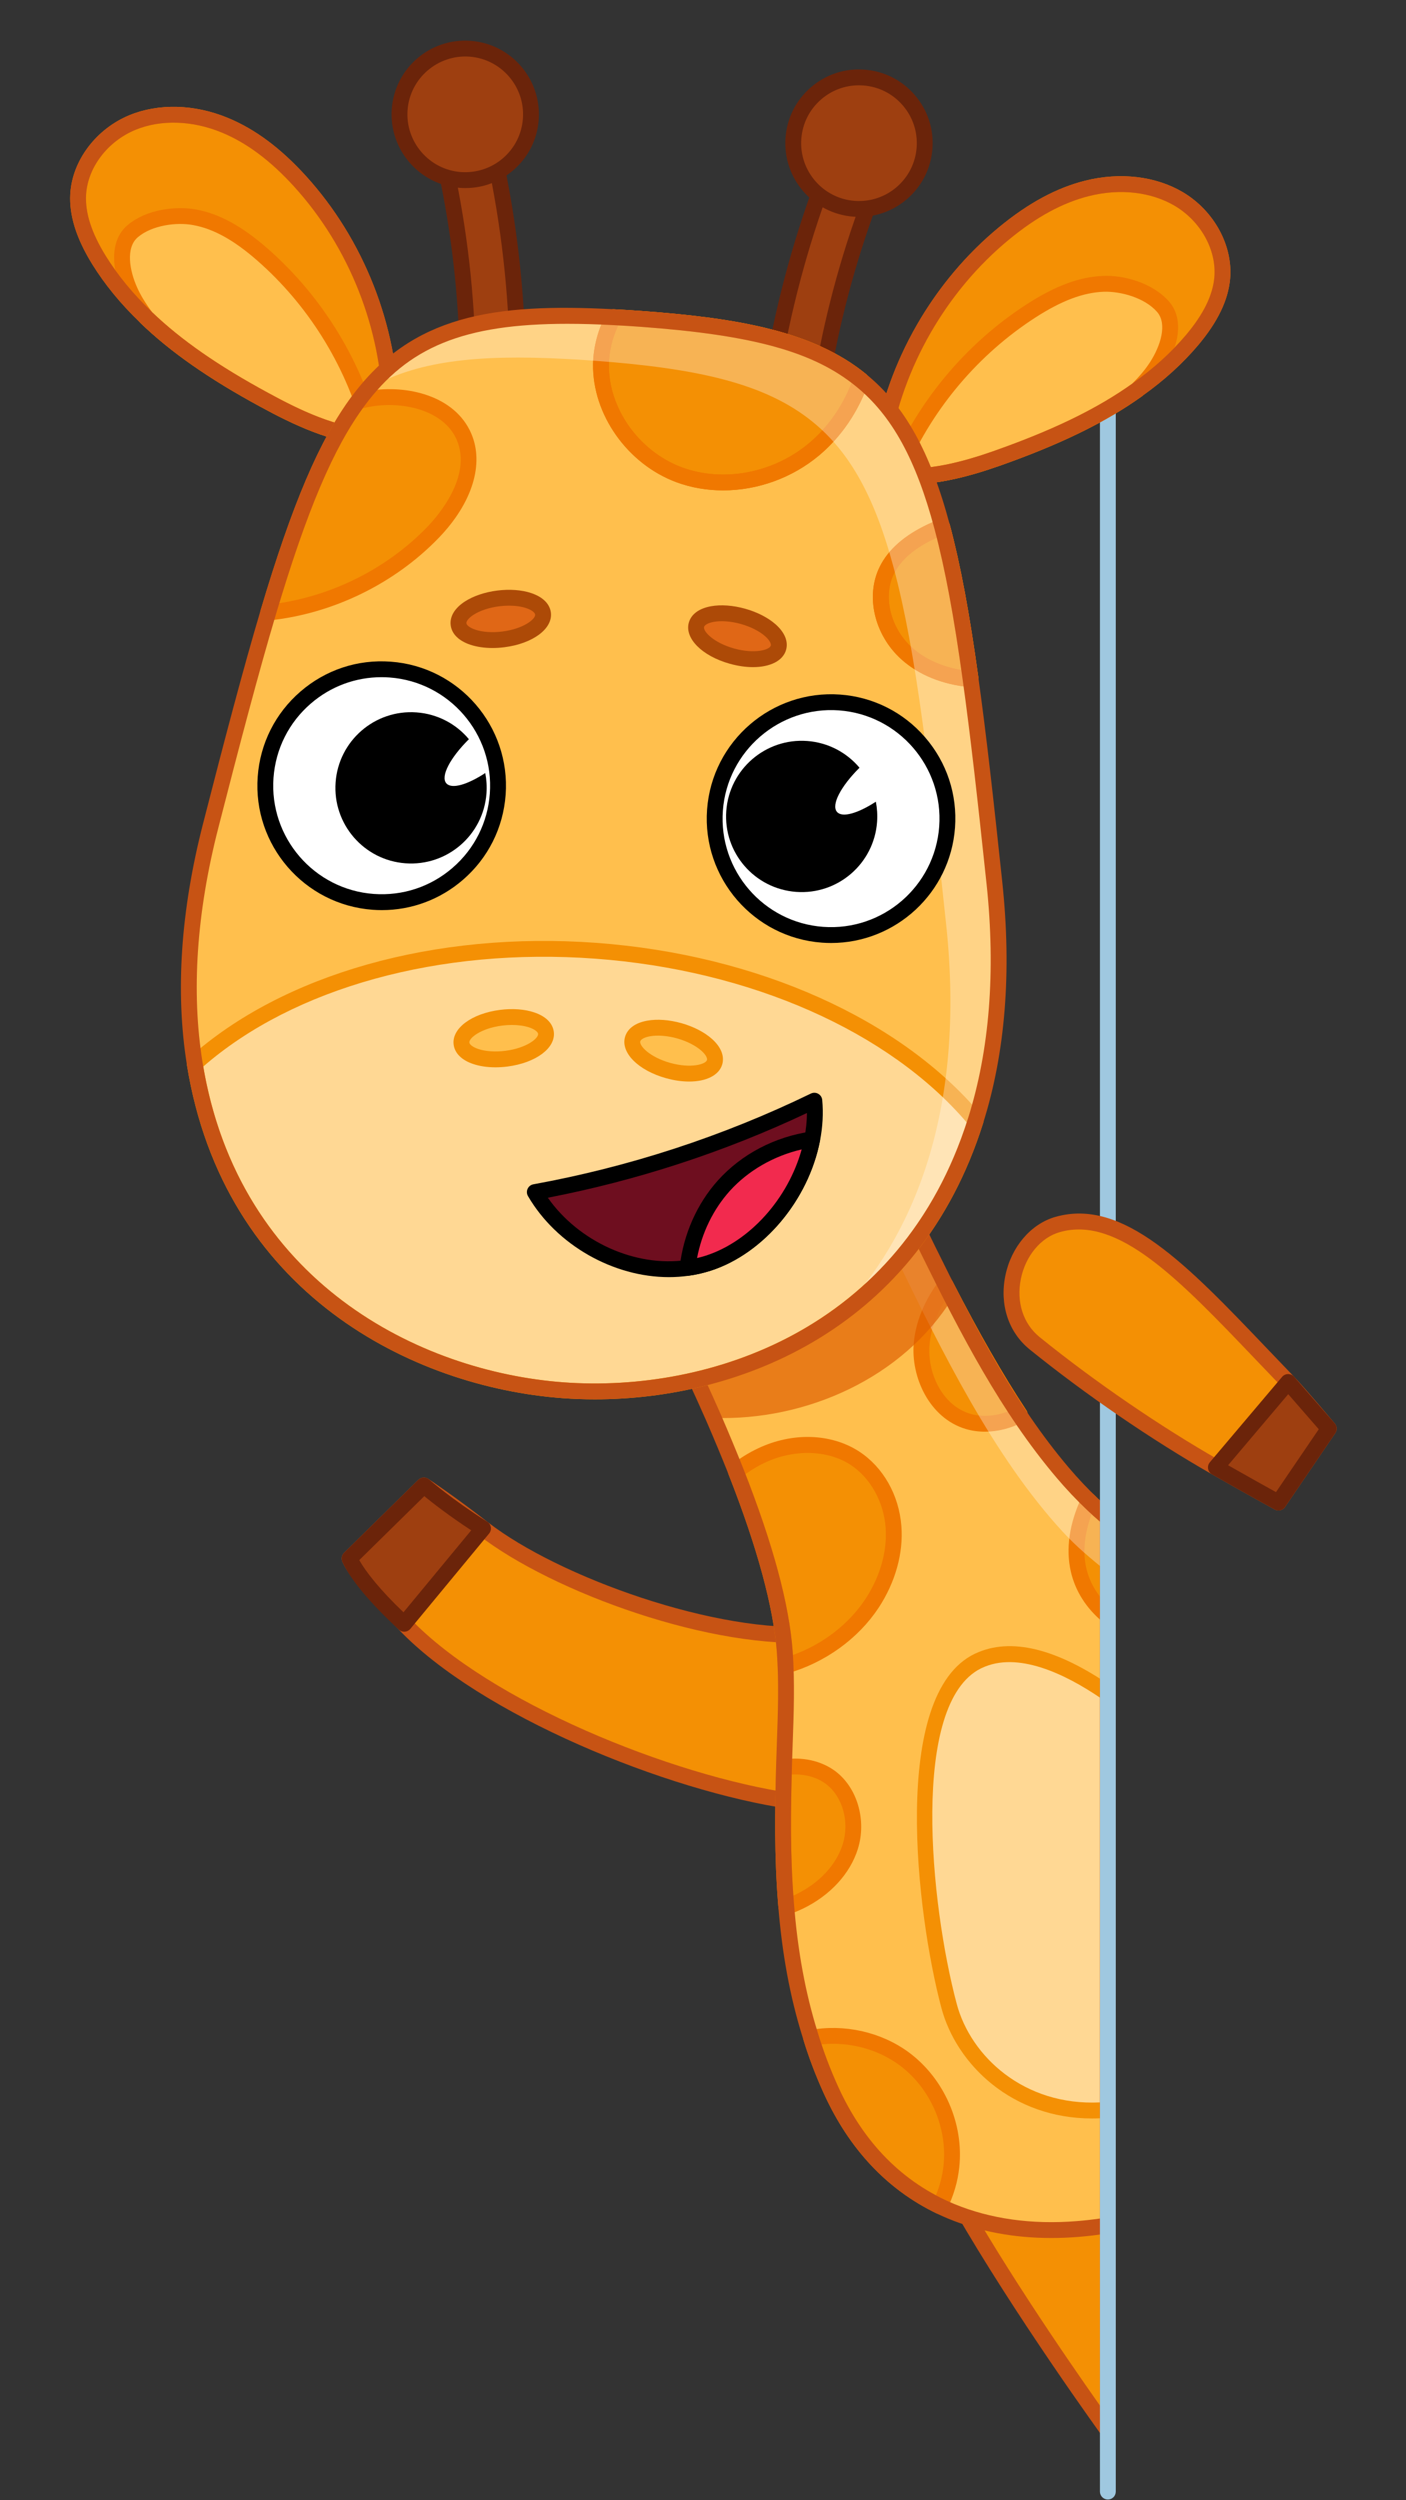 <?xml version="1.0" encoding="UTF-8"?> <svg xmlns="http://www.w3.org/2000/svg" xmlns:xlink="http://www.w3.org/1999/xlink" width="1080" zoomAndPan="magnify" viewBox="0 0 810 1440" height="1920" preserveAspectRatio="xMidYMid meet" version="1.0"><rect x="0" y="0" width="810" height="1440" fill="#333333" stroke="none"/><defs><clipPath id="31f13f2f90"><path d="M 578 698 L 770.141 698 L 770.141 870 L 578 870 Z M 578 698 " clip-rule="nonzero"></path></clipPath><clipPath id="ffad1e0cc3"><path d="M 695 791 L 770.141 791 L 770.141 870 L 695 870 Z M 695 791 " clip-rule="nonzero"></path></clipPath></defs><path fill="#f49004" d="M 456.141 1037.406 C 384.824 1027.129 278.312 983.102 232.875 935.227 C 217.332 918.852 205.156 906.195 201.406 897.605 L 244.195 855.539 C 244.195 855.539 258.582 865.027 278.27 880.312 C 322.023 914.289 414.84 945.824 471.391 941.121 Z M 456.141 1037.406 " fill-opacity="1" fill-rule="nonzero"></path><path fill="#c75314" d="M 456.145 1041.977 C 455.926 1041.977 455.707 1041.961 455.484 1041.934 C 384.074 1031.629 276.25 987.562 229.562 938.367 L 227.977 936.699 C 212.41 920.301 201.164 908.461 197.223 899.438 C 196.469 897.703 196.859 895.676 198.203 894.352 L 240.992 852.285 C 242.523 850.773 244.898 850.547 246.703 851.727 C 246.848 851.828 261.465 861.488 281.062 876.707 C 321.754 908.309 413.547 941.344 471.016 936.574 C 473.574 936.32 475.73 938.23 475.938 940.746 C 476.152 943.258 474.285 945.465 471.77 945.672 C 411.406 950.797 318.328 917.223 275.465 883.93 C 261.383 872.992 249.941 864.988 244.727 861.418 L 206.996 898.508 C 211.484 906.074 221.848 916.996 234.59 930.414 L 236.18 932.09 C 281.566 979.902 386.887 1022.816 456.781 1032.895 C 459.281 1033.25 461.008 1035.57 460.652 1038.066 C 460.328 1040.336 458.379 1041.977 456.145 1041.977 Z M 456.145 1041.977 " fill-opacity="1" fill-rule="nonzero"></path><path fill="#9e3f10" d="M 201.406 897.605 L 244.195 855.539 C 244.195 855.539 257.207 866.98 278.27 880.312 L 232.875 935.227 C 216.262 919.945 205.152 906.191 201.406 897.605 Z M 201.406 897.605 " fill-opacity="1" fill-rule="nonzero"></path><path fill="#6b240a" d="M 232.875 939.793 C 231.734 939.793 230.633 939.363 229.789 938.586 C 213.363 923.48 201.492 909.211 197.223 899.434 C 196.469 897.699 196.859 895.672 198.203 894.348 L 240.992 852.281 C 242.707 850.605 245.402 850.531 247.207 852.105 C 247.34 852.211 260.238 863.496 280.711 876.453 C 281.816 877.148 282.57 878.297 282.777 879.59 C 282.988 880.887 282.625 882.211 281.785 883.223 L 236.398 938.133 C 235.602 939.094 234.441 939.688 233.188 939.777 C 233.086 939.789 232.98 939.793 232.875 939.793 Z M 206.977 898.535 C 210.656 905.098 218.809 915.594 232.445 928.574 L 271.469 881.371 C 258.488 872.879 249.074 865.508 244.434 861.703 Z M 206.977 898.535 " fill-opacity="1" fill-rule="nonzero"></path><path fill="#f49004" d="M 638.238 1207.59 L 638.238 1399.766 C 608.57 1358.402 566.766 1296.395 541.711 1248.953 C 541.707 1248.957 598.625 1193.711 638.238 1207.59 Z M 638.238 1207.59 " fill-opacity="1" fill-rule="nonzero"></path><path fill="#c75314" d="M 638.238 1404.336 C 636.793 1404.336 635.406 1403.645 634.535 1402.43 C 619.465 1381.426 567.961 1308.434 537.676 1251.086 C 536.723 1249.297 537.07 1247.094 538.531 1245.68 C 540.938 1243.348 597.988 1188.637 639.746 1203.285 C 641.582 1203.926 642.805 1205.652 642.805 1207.594 L 642.805 1399.77 C 642.805 1401.754 641.527 1403.508 639.641 1404.121 C 639.176 1404.262 638.711 1404.336 638.238 1404.336 Z M 547.391 1249.914 C 573.281 1298.215 613.469 1356.801 633.676 1385.465 L 633.676 1210.988 C 601.871 1203.082 558.219 1240.129 547.391 1249.914 Z M 547.391 1249.914 " fill-opacity="1" fill-rule="nonzero"></path><path fill="#ffbf4d" d="M 629.336 866.43 C 632.074 868.98 635.043 871.586 638.238 874.277 L 638.238 1281.645 C 632.398 1282.602 626.512 1283.332 620.711 1283.789 L 620.668 1283.789 C 503.617 1293.059 461.051 1199.793 452.844 1096.543 C 448.668 1049.723 453.574 1002.152 452.523 959.387 C 450.152 898.715 414.891 823.492 388.395 767.391 L 525.734 701.504 C 533.133 716.84 540.52 732.219 548.691 747.617 C 554.414 758.637 560.73 770.254 567.039 781.359 C 584.711 811.766 604.043 842.246 629.336 866.43 Z M 629.336 866.43 " fill-opacity="1" fill-rule="nonzero"></path><path fill="#ffd894" d="M 638.238 975.324 L 638.238 1215.125 C 589.266 1219.598 555.309 1187.59 546.73 1155.176 C 533.309 1104.723 517.105 978.887 563.523 956.605 L 563.566 956.605 C 584.156 946.742 611.125 956.512 638.238 975.324 Z M 638.238 975.324 " fill-opacity="1" fill-rule="nonzero"></path><path fill="#f49004" d="M 629.07 1220.113 C 583.148 1220.113 550.992 1189.102 542.312 1156.34 C 527.934 1102.281 512.809 975.887 561.547 952.492 C 561.68 952.418 561.812 952.371 561.953 952.316 C 582.215 942.828 608.746 949.312 640.84 971.57 C 642.062 972.422 642.797 973.824 642.797 975.324 L 642.797 1215.121 C 642.797 1217.48 641 1219.453 638.648 1219.668 C 635.402 1219.969 632.203 1220.113 629.07 1220.113 Z M 565.176 960.879 C 524.34 981.102 535.852 1096.516 551.141 1154.004 C 559.168 1184.348 589.918 1212.977 633.676 1210.863 L 633.676 977.73 C 613.621 964.156 586.191 950.812 565.535 960.723 C 565.422 960.777 565.305 960.836 565.176 960.879 Z M 565.176 960.879 " fill-opacity="1" fill-rule="nonzero"></path><path fill="#f49004" d="M 587.539 814.77 C 578.438 819.648 567.605 821.555 557.711 818.652 C 539.652 813.293 529.215 792.578 530.988 773.793 C 532.105 761.559 537.441 750.195 544.809 740.223 C 557.113 764.199 571.664 790.738 587.539 814.77 Z M 587.539 814.77 " fill-opacity="1" fill-rule="nonzero"></path><path fill="#f07800" d="M 567.418 824.57 C 563.637 824.57 559.938 824.062 556.43 823.035 C 535.305 816.762 524.602 792.855 526.453 773.359 C 527.551 761.266 532.5 749.199 541.141 737.504 C 542.074 736.238 543.543 735.539 545.18 735.664 C 546.75 735.797 548.145 736.73 548.867 738.137 C 564.078 767.762 577.969 792.004 591.344 812.25 C 592.051 813.324 592.277 814.641 591.961 815.891 C 591.648 817.137 590.824 818.191 589.691 818.797 C 582.582 822.605 574.852 824.57 567.418 824.57 Z M 544.293 749.16 C 539.234 757.477 536.297 765.875 535.539 774.211 C 534.035 790.043 542.41 809.344 559.012 814.277 C 565.738 816.242 573.469 815.703 580.828 812.844 C 569.215 794.879 557.207 773.934 544.293 749.16 Z M 544.293 749.16 " fill-opacity="1" fill-rule="nonzero"></path><path fill="#f49004" d="M 638.238 874.281 L 638.238 930.676 C 629.707 923.641 623.723 914.555 621.355 904.098 C 618.523 891.77 620.898 877.758 627.242 864.328 C 627.973 865.059 628.609 865.742 629.336 866.43 C 632.074 868.984 635.047 871.586 638.238 874.281 Z M 638.238 874.281 " fill-opacity="1" fill-rule="nonzero"></path><path fill="#f07800" d="M 638.238 935.234 C 637.199 935.234 636.172 934.879 635.336 934.191 C 625.816 926.348 619.441 916.293 616.902 905.109 C 613.914 892.09 616.059 877.305 623.117 862.375 C 623.75 861.035 624.996 860.086 626.457 859.832 C 627.918 859.59 629.406 860.047 630.461 861.094 L 631.281 861.922 C 631.672 862.324 632.051 862.711 632.469 863.102 C 635.145 865.594 638.051 868.148 641.188 870.789 C 642.215 871.652 642.809 872.93 642.809 874.281 L 642.809 930.672 C 642.809 932.438 641.789 934.043 640.191 934.801 C 639.57 935.09 638.898 935.234 638.238 935.234 Z M 628.867 872.188 C 624.785 883.094 623.688 893.879 625.797 903.078 C 627.145 909 629.82 914.555 633.676 919.508 L 633.676 876.395 C 632.008 874.977 630.402 873.566 628.867 872.188 Z M 628.867 872.188 " fill-opacity="1" fill-rule="nonzero"></path><path fill="#f49004" d="M 514.746 879.273 C 515.957 894.895 510.883 910.598 502.258 923.648 C 490.703 941.039 472.547 953.648 452.516 959.363 C 452.418 956.625 452.316 953.988 452.113 951.457 C 449.82 920.5 437.887 882.828 423.949 847.434 C 428.48 843.891 433.41 840.77 438.656 838.301 C 455.609 830.27 476.75 829.598 492.484 839.82 C 505.598 848.367 513.551 863.695 514.746 879.273 Z M 514.746 879.273 " fill-opacity="1" fill-rule="nonzero"></path><path fill="#f07800" d="M 452.516 963.93 C 451.562 963.93 450.617 963.633 449.832 963.055 C 448.695 962.23 448.004 960.93 447.953 959.531 C 447.855 956.859 447.754 954.289 447.562 951.816 C 445.633 925.707 436.262 891.16 419.703 849.109 C 418.965 847.227 419.547 845.082 421.137 843.836 C 426.137 839.934 431.375 836.68 436.711 834.168 C 456.473 824.793 478.805 825.492 494.965 835.984 C 508.824 845.027 517.918 861.07 519.289 878.922 C 520.504 894.629 515.805 911.41 506.051 926.168 C 494.242 943.945 475.184 957.641 453.754 963.754 C 453.352 963.875 452.934 963.93 452.516 963.93 Z M 429.473 849.008 C 445.785 890.988 454.688 924.414 456.664 951.117 C 456.719 951.801 456.766 952.492 456.805 953.188 C 473.895 947.039 488.859 935.574 498.449 921.125 C 507.082 908.066 511.258 893.328 510.191 879.625 C 510.191 879.625 510.191 879.625 510.191 879.621 C 509.055 864.816 501.316 851.027 489.992 843.648 C 476.684 835 457.293 834.531 440.609 842.43 C 436.824 844.207 433.09 846.414 429.473 849.008 Z M 429.473 849.008 " fill-opacity="1" fill-rule="nonzero"></path><path fill="#f49004" d="M 489.859 1063.539 C 485.441 1077.66 473.891 1088.719 460.617 1095.141 C 458.148 1096.324 455.621 1097.387 453.012 1098.281 C 452.941 1097.707 452.867 1097.137 452.836 1096.543 C 450.598 1068.859 450.992 1042.133 451.699 1017.938 C 460.992 1016.418 470.805 1018.09 478.387 1023.664 C 490.242 1032.465 494.254 1049.48 489.859 1063.539 Z M 489.859 1063.539 " fill-opacity="1" fill-rule="nonzero"></path><path fill="#f07800" d="M 453.008 1102.852 C 452.164 1102.852 451.324 1102.613 450.594 1102.16 C 449.426 1101.43 448.656 1100.211 448.488 1098.844 C 448.398 1098.152 448.316 1097.48 448.277 1096.781 C 446.055 1069.309 446.414 1042.578 447.133 1017.809 C 447.199 1015.621 448.801 1013.789 450.957 1013.438 C 461.996 1011.629 472.969 1014.016 481.09 1019.988 C 493.875 1029.465 499.387 1048.344 494.211 1064.898 C 489.746 1079.168 478.23 1091.691 462.602 1099.25 C 459.816 1100.586 457.168 1101.676 454.496 1102.598 C 454.008 1102.77 453.508 1102.852 453.008 1102.852 Z M 456.145 1022.039 C 455.547 1044.09 455.328 1067.609 457.047 1091.766 C 457.574 1091.531 458.105 1091.285 458.641 1091.023 C 471.996 1084.562 481.785 1074.047 485.508 1062.172 C 489.555 1049.215 485.422 1034.57 475.672 1027.34 C 470.41 1023.469 463.426 1021.633 456.145 1022.039 Z M 489.859 1063.539 L 489.906 1063.539 Z M 489.859 1063.539 " fill-opacity="1" fill-rule="nonzero"></path><path fill="#f49004" d="M 548.098 1247.723 C 547.273 1255.715 544.895 1263.438 541.328 1270.566 C 515.609 1258.098 493.652 1236.578 478.719 1203.738 C 474.203 1193.801 470.383 1183.84 467.309 1173.715 C 485.781 1170.219 505.652 1174.508 520.84 1185.703 C 539.82 1199.738 550.605 1224.238 548.098 1247.723 Z M 548.098 1247.723 " fill-opacity="1" fill-rule="nonzero"></path><path fill="#f07800" d="M 541.328 1275.133 C 540.668 1275.133 539.984 1274.98 539.344 1274.672 C 510.926 1260.898 489.133 1237.664 474.57 1205.629 C 469.852 1195.242 466.047 1185.238 462.941 1175.039 C 462.57 1173.805 462.73 1172.461 463.41 1171.352 C 464.074 1170.242 465.191 1169.469 466.469 1169.23 C 486.27 1165.504 507.609 1170.273 523.555 1182.031 C 543.914 1197.086 555.328 1223.059 552.641 1248.211 C 551.777 1256.555 549.344 1264.766 545.422 1272.617 C 544.617 1274.211 543.004 1275.133 541.328 1275.133 Z M 473.281 1177.449 C 475.945 1185.539 479.102 1193.559 482.871 1201.848 C 495.812 1230.305 514.734 1251.309 539.164 1264.344 C 541.484 1258.773 542.961 1253.043 543.555 1247.246 C 543.559 1247.246 543.559 1247.238 543.559 1247.234 C 545.902 1225.25 535.918 1202.535 518.125 1189.371 C 505.551 1180.102 489.133 1175.816 473.281 1177.449 Z M 473.281 1177.449 " fill-opacity="1" fill-rule="nonzero"></path><path fill="#ffffff" d="M 629.336 866.43 C 632.074 868.98 635.043 871.586 638.238 874.277 L 638.238 905.598 C 628.152 897.484 620.32 890.965 612.043 881.992 C 572.277 838.711 542.207 777.574 516.969 725.66 L 525.734 701.504 C 554.211 759.098 583.188 820.66 629.336 866.43 Z M 629.336 866.43 " fill-opacity="0.32" fill-rule="nonzero"></path><path fill="#e05e02" d="M 548.664 747.641 C 520.297 793.508 464.461 818.43 411.109 816.633 C 403.02 798.184 395.051 781.242 388.418 767.41 L 525.746 701.52 C 531.152 712.801 537.57 726.082 544.809 740.227 C 546.074 742.652 547.32 745.148 548.664 747.641 Z M 548.664 747.641 " fill-opacity="0.68" fill-rule="nonzero"></path><path fill="#c75314" d="M 605.641 1288.961 C 584.164 1288.961 564.266 1285.238 546.316 1277.836 C 514.523 1264.648 490.387 1240.355 474.574 1205.656 C 469.727 1195.043 465.586 1184.027 462.266 1172.93 C 455.051 1149.758 450.477 1124.871 448.297 1096.906 C 445.957 1068.398 446.449 1041.297 447.141 1015.977 C 447.262 1012.027 447.406 1008.078 447.543 1004.117 C 448.16 986.844 448.797 968.988 447.57 951.773 C 445.645 925.77 436.277 891.223 419.711 849.113 C 415.828 839.355 411.531 829.027 406.945 818.438 C 400.055 802.797 392.422 786.281 384.289 769.383 C 383.762 768.297 383.695 767.035 384.094 765.887 C 384.496 764.746 385.332 763.809 386.426 763.285 L 523.762 697.398 C 526.047 696.309 528.746 697.262 529.844 699.523 C 531.219 702.363 532.637 705.289 534.105 708.355 C 535.457 711.191 536.891 714.109 538.363 717.105 L 538.691 717.762 C 561.434 763.938 584.445 808.434 615.754 845.305 C 621.129 851.633 626.773 857.609 632.539 863.059 L 632.539 863.062 C 635.309 865.684 638.215 868.281 641.188 870.793 C 642.219 871.664 642.812 872.938 642.812 874.285 L 642.812 1281.648 C 642.812 1283.891 641.195 1285.793 638.992 1286.156 C 632.887 1287.156 626.844 1287.891 621.031 1288.348 C 615.809 1288.754 610.684 1288.961 605.641 1288.961 Z M 394.492 769.535 C 401.93 785.09 408.918 800.285 415.305 814.773 C 419.938 825.473 424.266 835.883 428.191 845.742 C 445.34 889.332 454.648 923.793 456.664 951.109 C 457.926 968.824 457.289 986.926 456.664 1004.438 C 456.52 1008.383 456.383 1012.316 456.27 1016.238 C 455.574 1041.289 455.094 1068.113 457.398 1096.172 C 459.52 1123.473 463.969 1147.703 470.992 1170.25 C 474.211 1181.008 478.207 1191.625 482.875 1201.859 C 497.711 1234.402 520.223 1257.125 549.801 1269.395 C 570.621 1277.973 594.367 1281.309 620.309 1279.238 C 624.656 1278.902 629.133 1278.395 633.68 1277.73 L 633.68 876.391 C 631.137 874.195 628.645 871.945 626.258 869.688 C 620.262 864.008 614.387 857.789 608.793 851.207 C 576.809 813.543 553.508 768.496 530.496 721.793 L 530.172 721.129 C 528.68 718.102 527.23 715.152 525.867 712.289 C 525.098 710.688 524.352 709.125 523.609 707.594 Z M 394.492 769.535 " fill-opacity="1" fill-rule="nonzero"></path><path fill="#9fc8e0" d="M 638.238 1439.578 C 635.719 1439.578 633.676 1437.539 633.676 1435.012 L 633.676 163.465 C 633.676 160.941 635.719 158.898 638.238 158.898 C 640.758 158.898 642.801 160.941 642.801 163.465 L 642.801 1435.012 C 642.801 1437.543 640.762 1439.578 638.238 1439.578 Z M 638.238 1439.578 " fill-opacity="1" fill-rule="nonzero"></path><path fill="#f49004" d="M 45.035 111.957 C 44.285 125.316 49.926 138.27 56.965 149.68 C 64.539 161.91 73.719 172.793 84.027 182.609 C 84.074 182.613 84.113 182.664 84.07 182.699 C 103.863 201.773 127.781 216.984 152.078 230.164 C 171.703 240.895 192.809 250.77 214.945 252.207 C 217.406 252.387 219.781 252.426 222.254 252.375 L 225.074 236.969 C 224.453 188.488 205.539 140.449 172.977 104.559 C 160.738 91.074 146.375 79.082 129.539 72.129 C 112.699 65.176 93.137 63.648 76.293 70.566 C 59.449 77.531 46.094 93.719 45.035 111.957 Z M 45.035 111.957 " fill-opacity="1" fill-rule="nonzero"></path><path fill="#f07800" d="M 220.309 256.957 C 218.285 256.957 216.441 256.898 214.613 256.758 C 191.219 255.242 168.77 244.492 149.898 234.176 C 120.262 218.098 98.332 202.785 80.906 185.996 C 80.758 185.852 80.621 185.699 80.5 185.547 C 69.594 175.102 60.371 163.848 53.086 152.082 C 43.914 137.203 39.797 123.996 40.484 111.699 C 40.484 111.699 40.484 111.691 40.484 111.691 C 41.594 92.535 55.289 74.316 74.555 66.348 C 91.422 59.402 112.098 59.977 131.285 67.91 C 146.992 74.395 161.738 85.375 176.359 101.492 C 209.59 138.121 229.012 187.473 229.641 236.91 C 229.645 237.207 229.617 237.5 229.566 237.797 L 226.746 253.203 C 226.359 255.336 224.523 256.898 222.348 256.945 C 221.648 256.957 220.969 256.957 220.309 256.957 Z M 87.699 179.867 C 104.441 195.891 125.617 210.617 154.254 226.152 C 173.172 236.492 193.641 246.25 215.242 247.648 C 216.297 247.727 217.355 247.777 218.453 247.805 L 220.512 236.582 C 219.801 189.5 201.25 142.516 169.602 107.625 C 155.906 92.535 142.227 82.312 127.805 76.348 C 110.832 69.332 92.684 68.758 78.027 74.785 C 61.938 81.441 50.508 96.48 49.59 112.203 C 49.012 122.578 52.691 134.051 60.852 147.281 C 67.773 158.457 76.574 169.188 87.027 179.16 C 87.277 179.375 87.5 179.609 87.699 179.867 Z M 87.699 179.867 " fill-opacity="1" fill-rule="nonzero"></path><path fill="#ffbf4d" d="M 74.84 167.469 C 77.281 172.914 80.492 177.863 84.031 182.609 C 84.078 182.609 84.117 182.66 84.074 182.699 C 103.867 201.773 127.785 216.984 152.082 230.16 C 171.703 240.891 192.812 250.766 214.949 252.203 C 205.25 211.527 182.594 174.023 151.059 146.492 C 139.789 136.648 126.93 127.879 112.211 125.152 C 100.875 123.043 85.602 125.406 76.48 133.113 C 66.926 141.164 70.195 157.152 74.84 167.469 Z M 74.84 167.469 " fill-opacity="1" fill-rule="nonzero"></path><path fill="#f07800" d="M 214.945 256.773 C 214.848 256.773 214.746 256.77 214.652 256.762 C 191.215 255.242 168.762 244.492 149.891 234.176 C 120.254 218.098 98.324 202.785 80.898 185.996 C 80.594 185.699 80.34 185.379 80.133 185.02 C 75.941 179.371 72.934 174.383 70.672 169.348 C 64.781 156.27 62.441 138.965 73.539 129.625 C 84.395 120.438 101.645 118.539 113.039 120.664 C 126.352 123.133 139.391 130.246 154.055 143.059 C 186.262 171.184 209.465 209.57 219.383 251.145 C 219.719 252.551 219.367 254.039 218.434 255.148 C 217.566 256.184 216.289 256.773 214.945 256.773 Z M 87.699 179.867 C 104.441 195.891 125.613 210.617 154.254 226.152 C 171.312 235.477 189.629 244.32 208.906 247.004 C 198.66 209.672 177.227 175.406 148.062 149.938 C 134.68 138.25 123.023 131.801 111.387 129.648 C 101.738 127.84 87.652 129.664 79.434 136.605 C 72.215 142.684 74.695 156.023 79.012 165.594 C 79.012 165.598 79.012 165.605 79.012 165.605 C 80.992 170.031 83.695 174.492 87.488 179.609 C 87.559 179.688 87.629 179.777 87.699 179.867 Z M 87.699 179.867 " fill-opacity="1" fill-rule="nonzero"></path><path fill="#c75314" d="M 220.309 256.957 C 218.285 256.957 216.441 256.898 214.613 256.758 C 191.219 255.242 168.77 244.492 149.898 234.176 C 120.262 218.098 98.332 202.785 80.906 185.996 C 80.758 185.852 80.621 185.699 80.5 185.547 C 69.594 175.102 60.371 163.848 53.086 152.082 C 43.914 137.203 39.797 123.996 40.484 111.699 C 40.484 111.699 40.484 111.691 40.484 111.691 C 41.594 92.535 55.289 74.316 74.555 66.348 C 91.422 59.402 112.098 59.977 131.285 67.91 C 146.992 74.395 161.738 85.375 176.359 101.492 C 209.59 138.121 229.012 187.473 229.641 236.91 C 229.645 237.207 229.617 237.5 229.566 237.797 L 226.746 253.203 C 226.359 255.336 224.523 256.898 222.348 256.945 C 221.648 256.957 220.969 256.957 220.309 256.957 Z M 87.699 179.867 C 104.441 195.891 125.617 210.617 154.254 226.152 C 173.172 236.492 193.641 246.25 215.242 247.648 C 216.297 247.727 217.355 247.777 218.453 247.805 L 220.512 236.582 C 219.801 189.5 201.25 142.516 169.602 107.625 C 155.906 92.535 142.227 82.312 127.805 76.348 C 110.832 69.332 92.684 68.758 78.027 74.785 C 61.938 81.441 50.508 96.48 49.59 112.203 C 49.012 122.578 52.691 134.051 60.852 147.281 C 67.773 158.457 76.574 169.188 87.027 179.16 C 87.277 179.375 87.5 179.609 87.699 179.867 Z M 87.699 179.867 " fill-opacity="1" fill-rule="nonzero"></path><path fill="#9e3f10" d="M 456.25 234.516 C 448.434 233.203 443.16 225.66 444.461 217.613 C 450.648 179.277 460.668 141.418 474.238 105.078 C 477.102 97.418 485.441 93.547 492.883 96.406 C 500.32 99.27 504.031 107.805 501.168 115.457 C 488.293 149.93 478.789 185.836 472.922 222.195 C 471.621 230.27 464.191 235.789 456.328 234.523 C 456.309 234.527 456.277 234.52 456.25 234.516 Z M 456.25 234.516 " fill-opacity="1" fill-rule="nonzero"></path><path fill="#6b240a" d="M 458.578 239.273 C 457.598 239.273 456.605 239.199 455.609 239.035 C 455.598 239.035 455.512 239.02 455.5 239.02 C 445.238 237.301 438.27 227.371 439.961 216.879 C 446.195 178.25 456.289 140.098 469.973 103.48 C 471.809 98.566 475.414 94.691 480.125 92.566 C 484.723 90.488 489.84 90.344 494.523 92.141 C 504.285 95.91 509.184 107.086 505.453 117.062 C 492.68 151.266 483.258 186.883 477.441 222.93 C 475.895 232.457 467.754 239.273 458.578 239.273 Z M 456.996 230.016 C 462.426 230.867 467.523 227.055 468.426 221.477 C 474.336 184.848 483.918 148.641 496.898 113.875 C 498.883 108.559 496.348 102.641 491.246 100.676 C 488.844 99.758 486.223 99.84 483.875 100.906 C 481.395 102.016 479.496 104.074 478.516 106.688 C 465.051 142.742 455.105 180.305 448.969 218.348 C 448.074 223.883 451.672 229.113 456.996 230.016 Z M 456.996 230.016 " fill-opacity="1" fill-rule="nonzero"></path><path fill="#9e3f10" d="M 532.637 85.223 C 531.109 106.094 512.957 121.773 492.098 120.25 C 471.234 118.723 455.559 100.562 457.086 79.695 C 458.609 58.828 476.762 43.145 497.621 44.668 C 518.484 46.191 534.16 64.352 532.637 85.223 Z M 532.637 85.223 " fill-opacity="1" fill-rule="nonzero"></path><path fill="#6b240a" d="M 494.93 124.914 C 493.875 124.914 492.824 124.879 491.762 124.797 C 468.43 123.094 450.828 102.707 452.535 79.355 C 453.359 68.047 458.539 57.734 467.117 50.324 C 475.695 42.91 486.637 39.238 497.957 40.113 C 509.262 40.934 519.57 46.117 526.977 54.699 C 534.391 63.281 538.016 74.238 537.184 85.555 C 536.363 96.859 531.184 107.168 522.605 114.586 C 514.82 121.309 505.102 124.914 494.93 124.914 Z M 494.805 49.133 C 486.816 49.133 479.188 51.961 473.086 57.234 C 466.352 63.051 462.285 71.145 461.637 80.027 C 460.297 98.352 474.109 114.352 492.43 115.691 C 501.297 116.32 509.902 113.488 516.633 107.68 C 523.367 101.859 527.434 93.77 528.082 84.887 C 528.73 76.008 525.883 67.41 520.07 60.676 C 514.254 53.938 506.168 49.871 497.285 49.219 C 496.457 49.16 495.629 49.133 494.805 49.133 Z M 494.805 49.133 " fill-opacity="1" fill-rule="nonzero"></path><path fill="#9e3f10" d="M 284.105 221.918 C 292.031 221.762 298.348 215.062 298.23 206.91 C 297.684 168.086 293.281 129.168 285.137 91.242 C 283.418 83.254 275.73 78.211 267.949 79.953 C 260.176 81.711 255.262 89.609 256.977 97.602 C 264.703 133.574 268.883 170.488 269.398 207.316 C 269.516 215.492 276.059 222.035 284.02 221.926 C 284.047 221.918 284.078 221.918 284.105 221.918 Z M 284.105 221.918 " fill-opacity="1" fill-rule="nonzero"></path><path fill="#6b240a" d="M 283.77 226.484 C 273.48 226.484 264.984 217.961 264.828 207.375 C 264.316 170.855 260.172 134.242 252.512 98.551 C 250.273 88.141 256.746 77.789 266.941 75.496 C 271.855 74.398 276.883 75.289 281.129 78.012 C 285.484 80.797 288.488 85.152 289.59 90.281 C 297.797 128.508 302.238 167.73 302.785 206.848 C 302.926 217.441 294.633 226.23 284.273 226.477 C 284.094 226.484 283.93 226.484 283.77 226.484 Z M 284.023 221.918 L 284.07 221.918 Z M 271.043 84.172 C 270.348 84.172 269.645 84.246 268.949 84.398 C 263.617 85.609 260.25 91.09 261.434 96.637 C 269.23 132.91 273.438 170.121 273.965 207.242 C 274.039 212.844 278.457 217.352 283.832 217.352 C 283.891 217.348 283.953 217.348 284.02 217.348 C 289.406 217.242 293.738 212.586 293.66 206.969 C 293.121 168.453 288.75 129.836 280.668 92.195 C 280.078 89.473 278.496 87.164 276.211 85.699 C 274.641 84.695 272.855 84.172 271.043 84.172 Z M 271.043 84.172 " fill-opacity="1" fill-rule="nonzero"></path><path fill="#9e3f10" d="M 230.25 63.094 C 228.723 83.961 244.398 102.117 265.262 103.648 C 286.125 105.172 304.273 89.492 305.801 68.617 C 307.328 47.75 291.652 29.594 270.789 28.066 C 249.926 26.539 231.777 42.223 230.25 63.094 Z M 230.25 63.094 " fill-opacity="1" fill-rule="nonzero"></path><path fill="#6b240a" d="M 268.09 108.32 C 267.039 108.32 265.984 108.285 264.93 108.203 C 241.59 106.5 223.988 86.105 225.699 62.762 C 227.402 39.422 247.688 21.785 271.125 23.52 C 294.457 25.223 312.059 45.609 310.352 68.957 C 309.527 80.266 304.348 90.578 295.77 97.992 C 287.992 104.711 278.266 108.32 268.09 108.32 Z M 234.801 63.426 C 233.465 81.75 247.285 97.762 265.602 99.098 C 274.438 99.688 283.062 96.898 289.801 91.082 C 296.535 85.266 300.605 77.164 301.25 68.289 C 302.59 49.965 288.777 33.965 270.457 32.621 C 252.188 31.32 236.145 45.105 234.801 63.426 Z M 234.801 63.426 " fill-opacity="1" fill-rule="nonzero"></path><path fill="#f49004" d="M 704.129 160.188 C 702.922 173.512 695.457 185.508 686.84 195.773 C 677.57 206.77 666.898 216.203 655.27 224.41 C 655.223 224.406 655.18 224.449 655.219 224.5 C 632.859 240.484 606.98 252.055 581.027 261.555 C 560.047 269.312 537.73 276.012 515.621 274.211 C 513.164 274.031 510.805 273.723 508.363 273.312 L 507.816 257.66 C 515.484 209.785 541.18 165.016 578.617 134.242 C 592.691 122.688 608.645 112.91 626.312 108.48 C 643.977 104.055 663.559 105.395 679.219 114.691 C 694.871 124.027 705.73 141.992 704.129 160.188 Z M 704.129 160.188 " fill-opacity="1" fill-rule="nonzero"></path><path fill="#f07800" d="M 522.887 279.066 C 520.34 279.066 517.793 278.973 515.246 278.766 C 512.887 278.59 510.453 278.293 507.609 277.82 C 505.473 277.465 503.875 275.652 503.805 273.477 L 503.258 257.824 C 503.242 257.531 503.262 257.234 503.312 256.941 C 511.129 208.121 537.527 162.117 575.727 130.719 C 592.535 116.902 608.719 108.18 625.203 104.055 C 645.324 99.004 665.863 101.445 681.547 110.754 C 699.469 121.449 710.363 141.477 708.676 160.582 L 708.676 160.59 C 707.562 172.867 701.566 185.332 690.332 198.711 C 681.41 209.289 670.648 219.082 658.332 227.832 C 658.191 227.965 658.035 228.094 657.871 228.211 C 638.188 242.293 614.262 254.242 582.598 265.844 C 564.629 272.488 543.785 279.066 522.887 279.066 Z M 512.789 269.344 C 513.883 269.477 514.922 269.578 515.949 269.656 C 537.559 271.387 559.242 264.742 579.445 257.273 C 610.062 246.059 633.16 234.57 652.059 221.137 C 652.277 220.93 652.516 220.746 652.766 220.582 C 664.574 212.23 674.859 202.895 683.348 192.828 C 693.332 180.941 698.645 170.125 699.586 159.781 C 700.969 144.082 691.852 127.535 676.883 118.602 C 663.266 110.523 645.238 108.445 627.426 112.91 C 612.273 116.707 597.262 124.844 581.52 137.773 C 545.129 167.676 519.953 211.461 512.395 257.949 Z M 704.129 160.184 L 704.176 160.184 Z M 704.129 160.184 " fill-opacity="1" fill-rule="nonzero"></path><path fill="#ffbf4d" d="M 666.562 210.773 C 663.359 215.801 659.469 220.234 655.27 224.41 C 655.223 224.406 655.18 224.449 655.219 224.5 C 632.859 240.484 606.98 252.055 581.027 261.555 C 560.047 269.312 537.73 276.012 515.621 274.211 C 531.137 235.383 559.008 201.574 594.207 178.926 C 606.789 170.828 620.789 164.023 635.746 163.473 C 647.266 163.031 662.039 167.594 669.938 176.551 C 678.219 185.898 672.66 201.238 666.562 210.773 Z M 666.562 210.773 " fill-opacity="1" fill-rule="nonzero"></path><path fill="#f07800" d="M 522.887 279.066 C 520.34 279.066 517.793 278.973 515.246 278.766 C 513.801 278.645 512.5 277.852 511.738 276.613 C 510.973 275.387 510.836 273.863 511.379 272.52 C 527.238 232.824 555.773 198.219 591.734 175.09 C 608.105 164.555 622.035 159.41 635.574 158.91 C 647.191 158.348 663.934 162.852 673.355 173.523 C 682.965 184.371 678.141 201.148 670.41 213.227 L 670.414 213.227 C 667.434 217.895 663.73 222.398 658.762 227.375 C 658.504 227.691 658.203 227.977 657.867 228.215 C 638.18 242.297 614.258 254.246 582.59 265.848 C 564.629 272.488 543.777 279.066 522.887 279.066 Z M 522.359 269.941 C 541.922 270.043 561.227 264.004 579.445 257.273 C 610.066 246.062 633.16 234.574 652.062 221.141 C 652.129 221.078 652.199 221.016 652.27 220.957 C 656.777 216.441 660.102 212.426 662.719 208.316 C 662.723 208.312 662.723 208.312 662.723 208.305 C 668.383 199.461 672.773 186.621 666.527 179.562 C 659.402 171.492 645.77 167.734 635.926 168.023 C 624.094 168.465 611.621 173.145 596.68 182.758 C 564.113 203.711 537.918 234.496 522.359 269.941 Z M 522.359 269.941 " fill-opacity="1" fill-rule="nonzero"></path><path fill="#c75314" d="M 522.887 279.066 C 520.34 279.066 517.793 278.973 515.246 278.766 C 512.887 278.59 510.453 278.293 507.609 277.82 C 505.473 277.465 503.875 275.652 503.805 273.477 L 503.258 257.824 C 503.242 257.531 503.262 257.234 503.312 256.941 C 511.129 208.121 537.527 162.117 575.727 130.719 C 592.535 116.902 608.719 108.18 625.203 104.055 C 645.324 99.004 665.863 101.445 681.547 110.754 C 699.469 121.449 710.363 141.477 708.676 160.582 L 708.676 160.59 C 707.562 172.867 701.566 185.332 690.332 198.711 C 681.41 209.289 670.648 219.082 658.332 227.832 C 658.191 227.965 658.035 228.094 657.871 228.211 C 638.188 242.293 614.262 254.242 582.598 265.844 C 564.629 272.488 543.785 279.066 522.887 279.066 Z M 512.789 269.344 C 513.883 269.477 514.922 269.578 515.949 269.656 C 537.559 271.387 559.242 264.742 579.445 257.273 C 610.062 246.059 633.16 234.57 652.059 221.137 C 652.277 220.93 652.516 220.746 652.766 220.582 C 664.574 212.23 674.859 202.895 683.348 192.828 C 693.332 180.941 698.645 170.125 699.586 159.781 C 700.969 144.082 691.852 127.535 676.883 118.602 C 663.266 110.523 645.238 108.445 627.426 112.91 C 612.273 116.707 597.262 124.844 581.52 137.773 C 545.129 167.676 519.953 211.461 512.395 257.949 Z M 704.129 160.184 L 704.176 160.184 Z M 704.129 160.184 " fill-opacity="1" fill-rule="nonzero"></path><path fill="#ffbf4d" d="M 562.043 645.453 C 525.332 762.023 418.664 807.602 324.578 800.715 C 230.441 793.824 131.59 733.164 112.176 612.531 C 105.887 573.34 107.98 527.805 121.359 475.684 C 133.652 427.691 144.312 387.086 154.504 352.805 C 171.246 296.574 186.738 257.469 206.285 231.062 C 237.617 188.719 279.352 178.773 353.43 182.68 C 358.676 182.93 364.098 183.277 369.691 183.688 C 429.324 188.051 468.688 196.699 496.023 218.98 C 517.926 236.746 532.094 263.332 542.754 303.387 C 549.184 327.434 554.391 356.379 559.168 391.203 C 563.816 424.641 568.113 463.504 572.91 508.715 C 578.566 562.199 574.008 607.602 562.043 645.453 Z M 562.043 645.453 " fill-opacity="1" fill-rule="nonzero"></path><path fill="#e06716" d="M 401.227 359.82 C 399.457 366.145 408.602 374.23 421.648 377.883 C 434.691 381.531 446.703 379.363 448.469 373.039 C 450.242 366.715 441.098 358.633 428.051 354.98 C 415.004 351.328 402.996 353.496 401.227 359.82 Z M 401.227 359.82 " fill-opacity="1" fill-rule="nonzero"></path><path fill="#ad4a07" d="M 433.789 384.23 C 429.668 384.23 425.137 383.598 420.418 382.281 C 404.445 377.812 394.305 367.629 396.832 358.602 C 396.832 358.598 396.832 358.598 396.832 358.598 C 398.188 353.758 402.719 350.414 409.598 349.168 C 415.324 348.133 422.32 348.637 429.285 350.586 C 436.242 352.535 442.48 355.734 446.84 359.59 C 452.082 364.223 454.219 369.441 452.863 374.277 C 451.078 380.641 443.625 384.23 433.789 384.23 Z M 405.621 361.051 C 404.934 363.539 410.953 370.148 422.883 373.484 C 434.805 376.816 443.383 374.301 444.074 371.809 C 444.348 370.816 443.438 368.77 440.793 366.43 C 437.492 363.508 432.395 360.934 426.82 359.379 C 421.234 357.812 415.559 357.379 411.219 358.152 C 407.738 358.781 405.902 360.062 405.621 361.051 Z M 405.621 361.051 " fill-opacity="1" fill-rule="nonzero"></path><path fill="#e06716" d="M 312.828 353.352 C 313.656 359.867 303.438 366.535 290.004 368.242 C 276.566 369.957 264.996 366.062 264.168 359.555 C 263.34 353.035 273.559 346.371 286.996 344.66 C 300.438 342.949 312 346.84 312.828 353.352 Z M 312.828 353.352 " fill-opacity="1" fill-rule="nonzero"></path><path fill="#ad4a07" d="M 283.75 373.215 C 279.062 373.215 274.641 372.57 270.902 371.312 C 264.277 369.082 260.273 365.109 259.645 360.133 C 259.008 355.156 261.883 350.309 267.738 346.484 C 272.621 343.301 279.258 341.047 286.43 340.129 C 293.598 339.219 300.586 339.738 306.102 341.598 C 312.73 343.824 316.73 347.801 317.363 352.777 C 318.543 362.074 307.031 370.676 290.582 372.773 C 288.27 373.07 285.977 373.215 283.75 373.215 Z M 293.227 348.824 C 291.383 348.824 289.48 348.945 287.574 349.191 C 281.832 349.918 276.418 351.719 272.727 354.129 C 269.762 356.062 268.57 357.957 268.695 358.977 C 268.828 359.996 270.457 361.527 273.812 362.652 C 277.988 364.062 283.672 364.457 289.426 363.715 C 301.703 362.152 308.625 356.492 308.297 353.926 C 308.164 352.91 306.535 351.379 303.188 350.25 C 300.395 349.309 296.934 348.824 293.227 348.824 Z M 293.227 348.824 " fill-opacity="1" fill-rule="nonzero"></path><path fill="#ffd894" d="M 562.043 645.453 C 525.332 762.023 418.664 807.602 324.578 800.715 C 230.441 793.824 131.59 733.164 112.176 612.531 C 163.047 567.039 248.496 540.652 343.086 547.574 C 437.676 554.5 518.375 593.043 562.043 645.453 Z M 562.043 645.453 " fill-opacity="1" fill-rule="nonzero"></path><path fill="#f49004" d="M 342.707 805.938 C 336.438 805.938 330.281 805.711 324.246 805.27 C 237.578 798.926 128.848 744.836 107.668 613.262 C 107.43 611.723 107.973 610.168 109.133 609.133 C 163.027 560.941 250.605 536.234 343.422 543.023 C 436.25 549.816 519.293 587.012 565.551 642.531 C 566.547 643.723 566.863 645.34 566.398 646.828 C 529.156 765.078 426.621 805.938 342.707 805.938 Z M 117.094 614.281 C 138.379 738.809 242.102 790.102 324.914 796.16 C 407.688 802.188 517.82 766.57 556.93 646.469 C 511.914 593.875 432.09 558.664 342.762 552.129 C 253.402 545.59 169.328 568.805 117.094 614.281 Z M 117.094 614.281 " fill-opacity="1" fill-rule="nonzero"></path><path fill="#f49004" d="M 249.652 306.434 C 224.691 332.398 190.336 349.109 154.504 352.809 C 171.246 296.582 186.738 257.473 206.285 231.066 C 208.711 230.461 211.176 229.961 213.676 229.547 C 234.234 226.246 259.047 232.367 267.305 251.508 C 275.363 270.227 263.77 291.719 249.652 306.434 Z M 249.652 306.434 " fill-opacity="1" fill-rule="nonzero"></path><path fill="#f07800" d="M 154.504 357.371 C 153.152 357.371 151.863 356.766 150.992 355.715 C 150.016 354.543 149.695 352.961 150.133 351.504 C 168.371 290.227 184.07 253.395 202.621 228.344 C 203.254 227.488 204.156 226.883 205.188 226.629 C 207.742 225.992 210.348 225.457 212.93 225.031 C 234.535 221.551 262.051 227.805 271.492 249.688 C 279.043 267.23 272.109 289.617 252.941 309.59 C 252.938 309.59 252.938 309.594 252.938 309.594 C 227.398 336.152 191.691 353.551 154.969 357.34 C 154.816 357.363 154.66 357.371 154.504 357.371 Z M 208.98 235.121 C 192.188 258.324 177.633 292.281 160.902 347.391 C 193.066 342.484 223.891 326.641 246.363 303.27 C 252.566 296.809 272.078 274.129 263.121 253.312 C 255.941 236.691 233.211 231.051 214.398 234.051 C 212.578 234.355 210.77 234.707 208.98 235.121 Z M 249.652 306.434 L 249.699 306.434 Z M 249.652 306.434 " fill-opacity="1" fill-rule="nonzero"></path><path fill="#f49004" d="M 496.027 218.984 C 490.652 234.34 481.488 248.227 469.098 258.676 C 447.887 276.488 417.207 283.031 391.227 273.438 C 365.297 263.805 345.844 237.527 346.223 209.855 C 346.367 200.391 348.973 191.055 353.426 182.688 C 358.672 182.934 364.094 183.285 369.691 183.695 C 429.328 188.059 468.688 196.703 496.027 218.984 Z M 496.027 218.984 " fill-opacity="1" fill-rule="nonzero"></path><path fill="#f07800" d="M 416.582 282.434 C 407.367 282.434 398.238 280.895 389.648 277.723 C 361.445 267.238 341.27 238.672 341.664 209.793 C 341.816 199.875 344.492 189.766 349.406 180.535 C 350.238 178.98 351.934 178.023 353.648 178.121 C 358.934 178.367 364.387 178.723 370.035 179.137 C 425.641 183.207 468.844 190.938 498.918 215.445 C 500.41 216.664 500.98 218.68 500.336 220.496 C 494.543 237.039 484.766 251.441 472.043 262.164 C 456.305 275.387 436.273 282.434 416.582 282.434 Z M 356.172 187.391 C 352.762 194.625 350.906 202.359 350.793 209.926 C 350.449 235.066 368.125 259.984 392.824 269.156 C 416.738 277.984 445.531 272.5 466.168 255.176 C 476.844 246.168 485.25 234.234 490.598 220.508 C 466.27 201.922 431.762 192.805 369.363 188.238 C 364.848 187.914 360.453 187.621 356.172 187.391 Z M 356.172 187.391 " fill-opacity="1" fill-rule="nonzero"></path><path fill="#f07800" d="M 416.582 282.434 C 407.367 282.434 398.238 280.895 389.648 277.723 C 361.445 267.238 341.27 238.672 341.664 209.793 C 341.816 199.875 344.492 189.766 349.406 180.535 C 350.238 178.98 351.934 178.023 353.648 178.121 C 358.934 178.367 364.387 178.723 370.035 179.137 C 425.641 183.207 468.844 190.938 498.918 215.445 C 500.41 216.664 500.98 218.68 500.336 220.496 C 494.543 237.039 484.766 251.441 472.043 262.164 C 456.305 275.387 436.273 282.434 416.582 282.434 Z M 356.172 187.391 C 352.762 194.625 350.906 202.359 350.793 209.926 C 350.449 235.066 368.125 259.984 392.824 269.156 C 416.738 277.984 445.531 272.5 466.168 255.176 C 476.844 246.168 485.25 234.234 490.598 220.508 C 466.27 201.922 431.762 192.805 369.363 188.238 C 364.848 187.914 360.453 187.621 356.172 187.391 Z M 356.172 187.391 " fill-opacity="1" fill-rule="nonzero"></path><path fill="#f49004" d="M 559.172 391.211 C 545.586 389.941 532.371 385.355 522.32 376.336 C 509.223 364.527 503.066 344.207 510.906 328.441 C 516.066 317.965 526.238 310.879 536.762 305.977 C 538.746 305.066 540.73 304.207 542.762 303.391 C 549.191 327.438 554.395 356.383 559.172 391.211 Z M 559.172 391.211 " fill-opacity="1" fill-rule="nonzero"></path><path fill="#f07800" d="M 559.176 395.773 C 559.035 395.773 558.895 395.77 558.754 395.754 C 542.969 394.281 529.312 388.738 519.277 379.738 C 503.691 365.68 498.449 343.25 506.824 326.406 C 511.699 316.508 521.125 308.238 534.832 301.832 C 536.926 300.887 538.969 299.996 541.066 299.152 C 542.273 298.668 543.629 298.719 544.809 299.309 C 545.98 299.895 546.84 300.949 547.176 302.211 C 553.348 325.277 558.594 353.359 563.703 390.59 C 563.898 391.965 563.449 393.363 562.484 394.371 C 561.609 395.27 560.41 395.773 559.176 395.773 Z M 539.676 309.66 C 539.336 309.812 538.996 309.969 538.652 310.125 C 526.914 315.602 518.945 322.449 515.004 330.453 C 508.516 343.5 512.984 361.762 525.383 372.941 C 532.723 379.527 542.477 383.965 553.828 385.902 C 549.406 354.625 544.855 330.117 539.676 309.66 Z M 539.676 309.66 " fill-opacity="1" fill-rule="nonzero"></path><path fill="#f07800" d="M 559.176 395.773 C 559.035 395.773 558.895 395.77 558.754 395.754 C 542.969 394.281 529.312 388.738 519.277 379.738 C 503.691 365.68 498.449 343.25 506.824 326.406 C 511.699 316.508 521.125 308.238 534.832 301.832 C 536.926 300.887 538.969 299.996 541.066 299.152 C 542.273 298.668 543.629 298.719 544.809 299.309 C 545.98 299.895 546.84 300.949 547.176 302.211 C 553.348 325.277 558.594 353.359 563.703 390.59 C 563.898 391.965 563.449 393.363 562.484 394.371 C 561.609 395.27 560.41 395.773 559.176 395.773 Z M 539.676 309.66 C 539.336 309.812 538.996 309.969 538.652 310.125 C 526.914 315.602 518.945 322.449 515.004 330.453 C 508.516 343.5 512.984 361.762 525.383 372.941 C 532.723 379.527 542.477 383.965 553.828 385.902 C 549.406 354.625 544.855 330.117 539.676 309.66 Z M 539.676 309.66 " fill-opacity="1" fill-rule="nonzero"></path><path fill="#ffffff" d="M 562.043 645.453 C 546.246 695.664 517.453 732.652 482.332 758.008 C 504.746 734.977 522.863 705.625 534.25 669.473 C 546.215 631.617 550.77 586.219 545.117 532.746 C 540.32 487.527 536.02 448.664 531.375 415.227 C 526.598 380.406 521.395 351.457 514.961 327.414 C 504.301 287.352 490.133 260.773 468.23 243.012 C 440.895 220.727 401.527 212.078 341.902 207.719 C 336.301 207.309 330.883 206.953 325.637 206.711 C 274.715 204.035 239.105 207.887 211.637 224.277 C 242.41 187.66 283.5 178.996 353.434 182.691 C 358.676 182.938 364.102 183.289 369.695 183.699 C 429.328 188.066 468.691 196.711 496.027 218.992 C 517.93 236.754 532.094 263.34 542.758 303.395 C 549.188 327.445 554.395 356.391 559.172 391.215 C 563.82 424.652 568.117 463.512 572.914 508.727 C 578.566 562.199 574.008 607.602 562.043 645.453 Z M 562.043 645.453 " fill-opacity="0.32" fill-rule="nonzero"></path><path fill="#c75314" d="M 342.707 805.938 C 336.438 805.938 330.281 805.711 324.246 805.27 C 237.578 798.926 128.848 744.836 107.668 613.262 C 100.949 571.371 104.066 524.703 116.934 474.547 C 129.629 425 140.133 385.117 150.129 351.504 C 168.367 290.23 184.066 253.398 202.617 228.348 C 237.281 181.504 284.258 174.473 353.668 178.117 C 358.926 178.367 364.379 178.719 370.027 179.133 C 425.633 183.203 468.836 190.934 498.91 215.441 C 521.098 233.434 535.984 260.203 547.168 302.215 C 553.328 325.27 558.582 353.352 563.688 390.586 C 568.199 422.977 572.289 459.617 577.441 508.242 C 582.895 559.758 579.172 606.391 566.391 646.828 C 529.156 765.078 426.621 805.938 342.707 805.938 Z M 326.84 186.496 C 266.941 186.496 234.961 199.992 209.957 233.781 C 192.074 257.934 176.797 293.922 158.875 354.109 C 148.918 387.582 138.445 427.375 125.777 476.816 C 113.219 525.754 110.16 571.172 116.676 611.816 C 137.008 738.125 241.555 790.066 324.906 796.164 C 408.262 802.258 519.262 766.094 557.688 644.086 C 557.688 644.086 557.691 644.086 557.691 644.082 C 570.09 604.848 573.684 559.469 568.371 509.211 C 563.227 460.684 559.133 424.117 554.648 391.84 C 549.59 354.988 544.41 327.258 538.348 304.574 C 527.691 264.547 513.754 239.25 493.148 222.531 C 468.672 202.582 433.965 192.973 369.355 188.246 C 363.801 187.84 358.418 187.488 353.215 187.25 C 343.863 186.75 335.082 186.496 326.84 186.496 Z M 326.84 186.496 " fill-opacity="1" fill-rule="nonzero"></path><path fill="#ffffff" d="M 286.746 457.426 C 284.047 494.363 251.914 522.125 214.988 519.426 C 178.059 516.727 150.312 484.582 153.012 447.641 C 155.711 410.703 187.844 382.941 224.766 385.645 C 261.699 388.34 289.449 420.48 286.746 457.426 Z M 286.746 457.426 " fill-opacity="1" fill-rule="nonzero"></path><path fill="#000000" d="M 219.988 524.172 C 218.215 524.172 216.441 524.109 214.656 523.973 C 175.273 521.094 145.582 486.699 148.465 447.305 C 149.863 428.219 158.602 410.82 173.078 398.312 C 187.547 385.812 205.977 379.66 225.105 381.086 C 264.484 383.965 294.18 418.359 291.297 457.754 C 289.898 476.84 281.16 494.238 266.684 506.742 C 253.566 518.078 237.152 524.172 219.988 524.172 Z M 219.785 390.02 C 204.809 390.02 190.492 395.332 179.039 405.223 C 166.41 416.137 158.785 431.316 157.566 447.973 C 155.055 482.344 180.969 512.352 215.324 514.863 C 231.949 516.07 248.086 510.75 260.715 499.828 C 273.348 488.918 280.977 473.734 282.191 457.082 C 284.707 422.707 258.793 392.703 224.438 390.191 C 222.883 390.078 221.332 390.02 219.785 390.02 Z M 219.785 390.02 " fill-opacity="1" fill-rule="nonzero"></path><path fill="#000000" d="M 280.262 456.934 C 278.5 480.961 257.621 498.965 233.605 497.211 C 209.629 495.457 191.586 474.602 193.344 450.578 C 195.098 426.586 215.984 408.547 239.961 410.301 C 252.188 411.195 262.871 417.027 270.137 425.742 C 259.379 436.387 253.664 447.164 257.125 451.137 C 260.156 454.648 269.234 451.984 279.555 445.219 C 280.297 448.992 280.559 452.922 280.262 456.934 Z M 280.262 456.934 " fill-opacity="1" fill-rule="nonzero"></path><path fill="#ffffff" d="M 546.074 471.371 C 546.074 472.469 546.047 473.566 545.992 474.664 C 545.938 475.762 545.855 476.855 545.75 477.945 C 545.641 479.039 545.508 480.129 545.348 481.215 C 545.188 482.301 545 483.383 544.785 484.461 C 544.57 485.535 544.328 486.605 544.062 487.672 C 543.797 488.738 543.504 489.793 543.184 490.844 C 542.867 491.895 542.523 492.938 542.152 493.973 C 541.781 495.004 541.387 496.027 540.969 497.043 C 540.547 498.059 540.102 499.062 539.633 500.055 C 539.164 501.047 538.672 502.027 538.152 502.996 C 537.637 503.965 537.098 504.918 536.531 505.859 C 535.969 506.801 535.379 507.73 534.77 508.641 C 534.16 509.555 533.531 510.453 532.875 511.332 C 532.223 512.215 531.547 513.082 530.852 513.93 C 530.156 514.777 529.438 515.609 528.699 516.422 C 527.965 517.234 527.207 518.031 526.43 518.809 C 525.656 519.582 524.859 520.34 524.047 521.078 C 523.234 521.816 522.402 522.531 521.555 523.227 C 520.707 523.926 519.844 524.602 518.961 525.254 C 518.078 525.906 517.184 526.539 516.27 527.148 C 515.355 527.762 514.43 528.348 513.488 528.91 C 512.547 529.477 511.594 530.016 510.625 530.535 C 509.656 531.051 508.676 531.547 507.684 532.016 C 506.691 532.484 505.691 532.93 504.676 533.348 C 503.66 533.77 502.637 534.164 501.605 534.535 C 500.57 534.902 499.531 535.25 498.48 535.566 C 497.43 535.887 496.371 536.18 495.309 536.445 C 494.242 536.711 493.172 536.953 492.098 537.168 C 491.02 537.383 489.938 537.57 488.852 537.73 C 487.77 537.891 486.68 538.023 485.586 538.133 C 484.496 538.242 483.402 538.32 482.305 538.375 C 481.207 538.43 480.113 538.457 479.016 538.457 C 477.918 538.457 476.82 538.43 475.723 538.375 C 474.629 538.32 473.531 538.242 472.441 538.133 C 471.348 538.023 470.262 537.891 469.176 537.73 C 468.09 537.57 467.008 537.383 465.93 537.168 C 464.855 536.953 463.785 536.711 462.719 536.445 C 461.656 536.18 460.598 535.887 459.547 535.566 C 458.496 535.25 457.457 534.902 456.422 534.535 C 455.391 534.164 454.367 533.77 453.352 533.348 C 452.336 532.93 451.336 532.484 450.344 532.016 C 449.352 531.547 448.371 531.051 447.402 530.535 C 446.434 530.016 445.48 529.477 444.539 528.91 C 443.598 528.348 442.672 527.762 441.758 527.148 C 440.844 526.539 439.949 525.906 439.066 525.254 C 438.184 524.602 437.32 523.926 436.473 523.227 C 435.625 522.531 434.793 521.816 433.98 521.078 C 433.168 520.34 432.371 519.582 431.598 518.809 C 430.82 518.031 430.062 517.234 429.328 516.422 C 428.59 515.609 427.871 514.777 427.176 513.93 C 426.48 513.082 425.805 512.215 425.152 511.332 C 424.496 510.453 423.867 509.555 423.258 508.641 C 422.648 507.73 422.059 506.801 421.496 505.859 C 420.93 504.918 420.391 503.965 419.875 502.996 C 419.355 502.027 418.863 501.047 418.395 500.055 C 417.926 499.062 417.48 498.059 417.059 497.043 C 416.641 496.027 416.246 495.004 415.875 493.973 C 415.504 492.938 415.16 491.895 414.844 490.844 C 414.523 489.793 414.23 488.738 413.965 487.672 C 413.699 486.605 413.457 485.535 413.242 484.461 C 413.031 483.383 412.84 482.301 412.68 481.215 C 412.52 480.129 412.387 479.039 412.277 477.945 C 412.172 476.855 412.09 475.758 412.035 474.664 C 411.98 473.566 411.953 472.469 411.953 471.371 C 411.953 470.273 411.98 469.176 412.035 468.078 C 412.09 466.984 412.172 465.891 412.277 464.797 C 412.387 463.703 412.52 462.613 412.68 461.527 C 412.84 460.441 413.031 459.359 413.242 458.285 C 413.457 457.207 413.699 456.137 413.965 455.07 C 414.23 454.008 414.523 452.949 414.844 451.898 C 415.16 450.848 415.504 449.805 415.875 448.77 C 416.246 447.738 416.641 446.715 417.059 445.699 C 417.48 444.684 417.926 443.684 418.395 442.688 C 418.863 441.695 419.355 440.715 419.875 439.75 C 420.391 438.781 420.93 437.824 421.496 436.883 C 422.059 435.941 422.648 435.016 423.258 434.102 C 423.867 433.188 424.496 432.293 425.152 431.41 C 425.805 430.527 426.48 429.664 427.176 428.812 C 427.871 427.965 428.59 427.133 429.328 426.32 C 430.062 425.508 430.82 424.711 431.598 423.938 C 432.371 423.16 433.168 422.402 433.98 421.664 C 434.793 420.93 435.625 420.211 436.473 419.516 C 437.32 418.816 438.184 418.145 439.066 417.488 C 439.949 416.836 440.844 416.203 441.758 415.594 C 442.672 414.984 443.598 414.395 444.539 413.832 C 445.48 413.266 446.434 412.727 447.402 412.207 C 448.371 411.691 449.352 411.199 450.344 410.727 C 451.336 410.258 452.336 409.812 453.352 409.395 C 454.367 408.973 455.391 408.578 456.422 408.207 C 457.457 407.84 458.496 407.496 459.547 407.176 C 460.598 406.855 461.656 406.562 462.719 406.297 C 463.785 406.031 464.855 405.789 465.93 405.578 C 467.008 405.363 468.09 405.176 469.176 405.012 C 470.262 404.852 471.348 404.719 472.441 404.609 C 473.531 404.504 474.629 404.422 475.723 404.367 C 476.82 404.312 477.918 404.289 479.016 404.289 C 480.113 404.289 481.207 404.312 482.305 404.367 C 483.402 404.422 484.496 404.504 485.586 404.609 C 486.68 404.719 487.77 404.852 488.852 405.012 C 489.938 405.176 491.02 405.363 492.098 405.578 C 493.172 405.789 494.242 406.031 495.309 406.297 C 496.371 406.562 497.43 406.855 498.48 407.176 C 499.531 407.496 500.57 407.84 501.605 408.207 C 502.637 408.578 503.66 408.973 504.676 409.395 C 505.691 409.812 506.691 410.258 507.684 410.727 C 508.676 411.199 509.656 411.691 510.625 412.207 C 511.594 412.727 512.547 413.266 513.488 413.832 C 514.43 414.395 515.355 414.984 516.27 415.594 C 517.184 416.203 518.078 416.836 518.961 417.488 C 519.844 418.145 520.707 418.816 521.555 419.516 C 522.402 420.211 523.234 420.93 524.047 421.664 C 524.859 422.402 525.656 423.16 526.43 423.938 C 527.207 424.711 527.965 425.508 528.699 426.32 C 529.438 427.133 530.156 427.965 530.852 428.812 C 531.547 429.664 532.223 430.527 532.875 431.41 C 533.531 432.293 534.16 433.188 534.77 434.102 C 535.379 435.016 535.969 435.941 536.531 436.883 C 537.098 437.824 537.637 438.781 538.152 439.75 C 538.672 440.715 539.164 441.695 539.633 442.688 C 540.102 443.684 540.547 444.684 540.969 445.699 C 541.387 446.715 541.781 447.738 542.152 448.77 C 542.523 449.805 542.867 450.848 543.184 451.898 C 543.504 452.949 543.797 454.008 544.062 455.07 C 544.328 456.137 544.57 457.207 544.785 458.285 C 545 459.359 545.188 460.441 545.348 461.527 C 545.508 462.613 545.641 463.703 545.75 464.797 C 545.855 465.891 545.938 466.984 545.992 468.078 C 546.047 469.176 546.074 470.273 546.074 471.371 Z M 546.074 471.371 " fill-opacity="1" fill-rule="nonzero"></path><path fill="#000000" d="M 478.809 543.113 C 477.062 543.113 475.305 543.051 473.535 542.918 C 434.16 540.039 404.469 505.645 407.348 466.246 C 410.23 426.852 444.629 397.203 483.988 400.031 C 503.066 401.43 520.453 410.172 532.957 424.652 C 545.461 439.129 551.574 457.617 550.184 476.699 C 547.426 514.324 515.938 543.113 478.809 543.113 Z M 416.445 466.914 C 413.934 501.285 439.844 531.301 474.203 533.812 C 508.617 536.328 538.555 510.398 541.078 476.031 C 543.59 441.66 517.676 411.648 483.32 409.137 C 449.016 406.664 418.969 432.539 416.445 466.914 Z M 416.445 466.914 " fill-opacity="1" fill-rule="nonzero"></path><path fill="#000000" d="M 505.285 473.402 C 503.527 497.426 482.645 515.43 458.672 513.676 C 434.688 511.922 416.648 491.07 418.41 467.043 C 420.164 443.051 441.051 425.012 465.027 426.77 C 477.207 427.66 487.855 433.488 495.168 442.168 C 484.406 452.852 478.73 463.629 482.199 467.609 C 485.191 471.113 494.266 468.445 504.582 461.73 C 505.312 465.496 505.578 469.391 505.285 473.402 Z M 505.285 473.402 " fill-opacity="1" fill-rule="nonzero"></path><path fill="#ffbf4d" d="M 364.461 598.504 C 362.695 604.828 371.84 612.914 384.883 616.562 C 397.93 620.215 409.941 618.047 411.707 611.723 C 413.477 605.398 404.332 597.312 391.285 593.664 C 378.238 590.012 366.23 592.18 364.461 598.504 Z M 364.461 598.504 " fill-opacity="1" fill-rule="nonzero"></path><path fill="#f49004" d="M 397.02 622.91 C 392.898 622.91 388.363 622.281 383.645 620.965 C 367.68 616.492 357.543 606.312 360.066 597.281 C 360.066 597.277 360.066 597.277 360.066 597.277 C 361.418 592.441 365.953 589.098 372.832 587.852 C 378.559 586.812 385.551 587.32 392.516 589.27 C 399.477 591.219 405.711 594.418 410.07 598.273 C 415.312 602.906 417.449 608.125 416.098 612.957 C 414.312 619.32 406.855 622.91 397.02 622.91 Z M 368.855 599.73 C 368.164 602.223 374.184 608.832 386.109 612.168 C 398.051 615.5 406.617 612.977 407.309 610.492 C 407.582 609.5 406.676 607.453 404.027 605.113 C 400.727 602.188 395.633 599.617 390.055 598.059 C 384.477 596.496 378.785 596.059 374.453 596.836 C 370.973 597.465 369.137 598.742 368.855 599.73 Z M 368.855 599.73 " fill-opacity="1" fill-rule="nonzero"></path><path fill="#ffbf4d" d="M 314.527 594.852 C 315.355 601.367 305.137 608.031 291.699 609.746 C 278.262 611.457 266.695 607.562 265.867 601.051 C 265.035 594.535 275.258 587.871 288.695 586.16 C 302.133 584.449 313.699 588.336 314.527 594.852 Z M 314.527 594.852 " fill-opacity="1" fill-rule="nonzero"></path><path fill="#f49004" d="M 285.449 614.715 C 280.762 614.715 276.34 614.07 272.598 612.809 C 265.977 610.582 261.973 606.605 261.344 601.629 C 260.152 592.324 271.676 583.727 288.121 581.629 C 295.293 580.711 302.273 581.234 307.797 583.094 C 314.422 585.324 318.426 589.297 319.055 594.277 C 320.242 603.582 308.723 612.184 292.273 614.277 C 289.961 614.57 287.676 614.715 285.449 614.715 Z M 294.922 590.32 C 293.082 590.32 291.18 590.438 289.273 590.68 C 276.988 592.246 270.07 597.914 270.398 600.473 C 270.527 601.488 272.16 603.02 275.516 604.148 C 279.688 605.559 285.371 605.953 291.125 605.211 C 303.41 603.648 310.324 597.98 309.996 595.418 C 309.867 594.402 308.238 592.867 304.879 591.738 C 302.094 590.809 298.629 590.32 294.922 590.32 Z M 294.922 590.32 " fill-opacity="1" fill-rule="nonzero"></path><path fill="#6e0e1f" d="M 467.91 656.215 C 461.746 687.766 437.742 717.945 407.98 727.535 C 404.102 728.766 400.129 729.684 396.113 730.23 C 362.246 735.117 325.504 716.438 308.117 686.574 C 363.844 676.441 418.156 658.68 469.141 633.93 C 469.824 641.285 469.367 648.773 467.91 656.215 Z M 467.91 656.215 " fill-opacity="1" fill-rule="nonzero"></path><path fill="#000000" d="M 385.348 735.559 C 353.457 735.559 320.641 717.148 304.172 688.879 C 303.418 687.59 303.348 686.02 303.969 684.668 C 304.59 683.312 305.832 682.352 307.297 682.09 C 362.684 672.008 416.465 654.43 467.148 629.828 C 468.488 629.176 470.074 629.215 471.379 629.957 C 472.68 630.695 473.547 632.023 473.684 633.512 C 474.391 641.152 473.953 649.09 472.383 657.094 C 465.699 691.336 439.789 722.09 409.379 731.883 C 405.184 733.211 400.938 734.184 396.73 734.758 C 392.973 735.293 389.168 735.559 385.348 735.559 Z M 315.605 689.82 C 333.344 715.07 365.906 729.977 395.465 725.707 C 399.18 725.207 402.918 724.352 406.59 723.18 C 433.969 714.363 457.348 686.461 463.422 655.344 C 463.422 655.34 463.422 655.34 463.422 655.34 C 464.371 650.504 464.859 645.715 464.883 641.031 C 417.344 663.469 367.191 679.859 315.605 689.82 Z M 315.605 689.82 " fill-opacity="1" fill-rule="nonzero"></path><path fill="#f22a4e" d="M 467.91 656.215 C 461.746 687.766 437.742 717.945 407.98 727.535 C 404.102 728.766 400.129 729.684 396.113 730.23 C 398.074 712.789 405.285 695.938 417.016 682.879 C 430.117 668.363 448.555 659 467.91 656.215 Z M 467.91 656.215 " fill-opacity="1" fill-rule="nonzero"></path><path fill="#000000" d="M 396.113 734.797 C 394.926 734.797 393.781 734.336 392.926 733.5 C 391.918 732.516 391.418 731.121 391.57 729.719 C 393.676 711.027 401.504 693.309 413.617 679.824 C 427.273 664.695 446.312 654.711 467.246 651.695 C 468.73 651.469 470.184 652 471.207 653.066 C 472.227 654.141 472.664 655.637 472.379 657.086 C 465.695 691.328 439.785 722.082 409.375 731.875 C 405.18 733.207 400.934 734.176 396.727 734.75 C 396.523 734.781 396.316 734.797 396.113 734.797 Z M 461.852 661.996 C 445.816 665.699 430.98 674.215 420.406 685.945 C 410.891 696.531 404.328 710.066 401.574 724.578 C 403.25 724.18 404.934 723.715 406.59 723.188 C 432.004 714.996 453.973 690.375 461.852 661.996 Z M 461.852 661.996 " fill-opacity="1" fill-rule="nonzero"></path><path fill="#f49004" d="M 609.277 705.242 C 582.945 712.73 572.051 754.223 596.098 773.676 C 626.977 798.645 664.504 824.629 700.477 845.141 C 721.938 857.398 736.539 865.367 736.539 865.367 L 765.496 822.805 C 765.496 822.805 748.289 802.359 742.105 795.949 C 688.219 740.137 649.5 693.805 609.277 705.242 Z M 609.277 705.242 " fill-opacity="1" fill-rule="nonzero"></path><g clip-path="url(#31f13f2f90)"><path fill="#c75314" d="M 736.535 869.941 C 735.797 869.941 735.047 869.762 734.352 869.383 C 734.203 869.309 719.465 861.246 698.207 849.109 C 663.508 829.32 625.246 803.117 593.227 777.223 C 581.012 767.344 575.77 751.453 579.188 734.699 C 582.559 718.156 593.887 704.871 608.035 700.852 C 647.035 689.766 683.656 728.191 730.078 776.805 C 735.047 782.012 740.148 787.352 745.387 792.785 C 751.613 799.223 768.281 819.031 768.988 819.875 C 770.301 821.438 770.418 823.688 769.27 825.379 L 740.316 867.941 C 739.438 869.23 738.004 869.941 736.535 869.941 Z M 610.531 709.633 C 599.625 712.734 590.836 723.293 588.133 736.523 C 585.406 749.871 589.457 762.43 598.969 770.125 C 630.621 795.719 668.441 821.617 702.738 841.172 C 717.742 849.742 729.484 856.27 735.102 859.367 L 759.773 823.105 C 754.93 817.383 743.516 803.98 738.824 799.125 C 733.57 793.68 728.457 788.328 723.477 783.109 C 679.176 736.719 644.211 700.078 610.531 709.633 Z M 610.531 709.633 " fill-opacity="1" fill-rule="nonzero"></path></g><path fill="#9e3f10" d="M 742.105 795.953 L 765.496 822.809 L 736.539 865.371 C 736.539 865.371 721.938 857.398 700.477 845.145 Z M 742.105 795.953 " fill-opacity="1" fill-rule="nonzero"></path><g clip-path="url(#ffad1e0cc3)"><path fill="#6b240a" d="M 736.535 869.941 C 735.797 869.941 735.047 869.762 734.352 869.383 C 734.203 869.309 719.465 861.246 698.207 849.109 C 697.031 848.434 696.219 847.273 695.98 845.941 C 695.746 844.598 696.113 843.23 696.988 842.191 L 738.617 793 C 739.477 791.98 740.738 791.395 742.07 791.387 L 742.102 791.387 C 743.422 791.387 744.672 791.957 745.539 792.953 L 768.93 819.809 C 770.297 821.375 770.43 823.66 769.266 825.379 L 740.312 867.941 C 739.438 869.23 738.004 869.941 736.535 869.941 Z M 707.508 843.895 C 720.223 851.129 730.094 856.609 735.098 859.371 L 759.738 823.156 L 742.152 802.965 Z M 707.508 843.895 " fill-opacity="1" fill-rule="nonzero"></path></g></svg> 